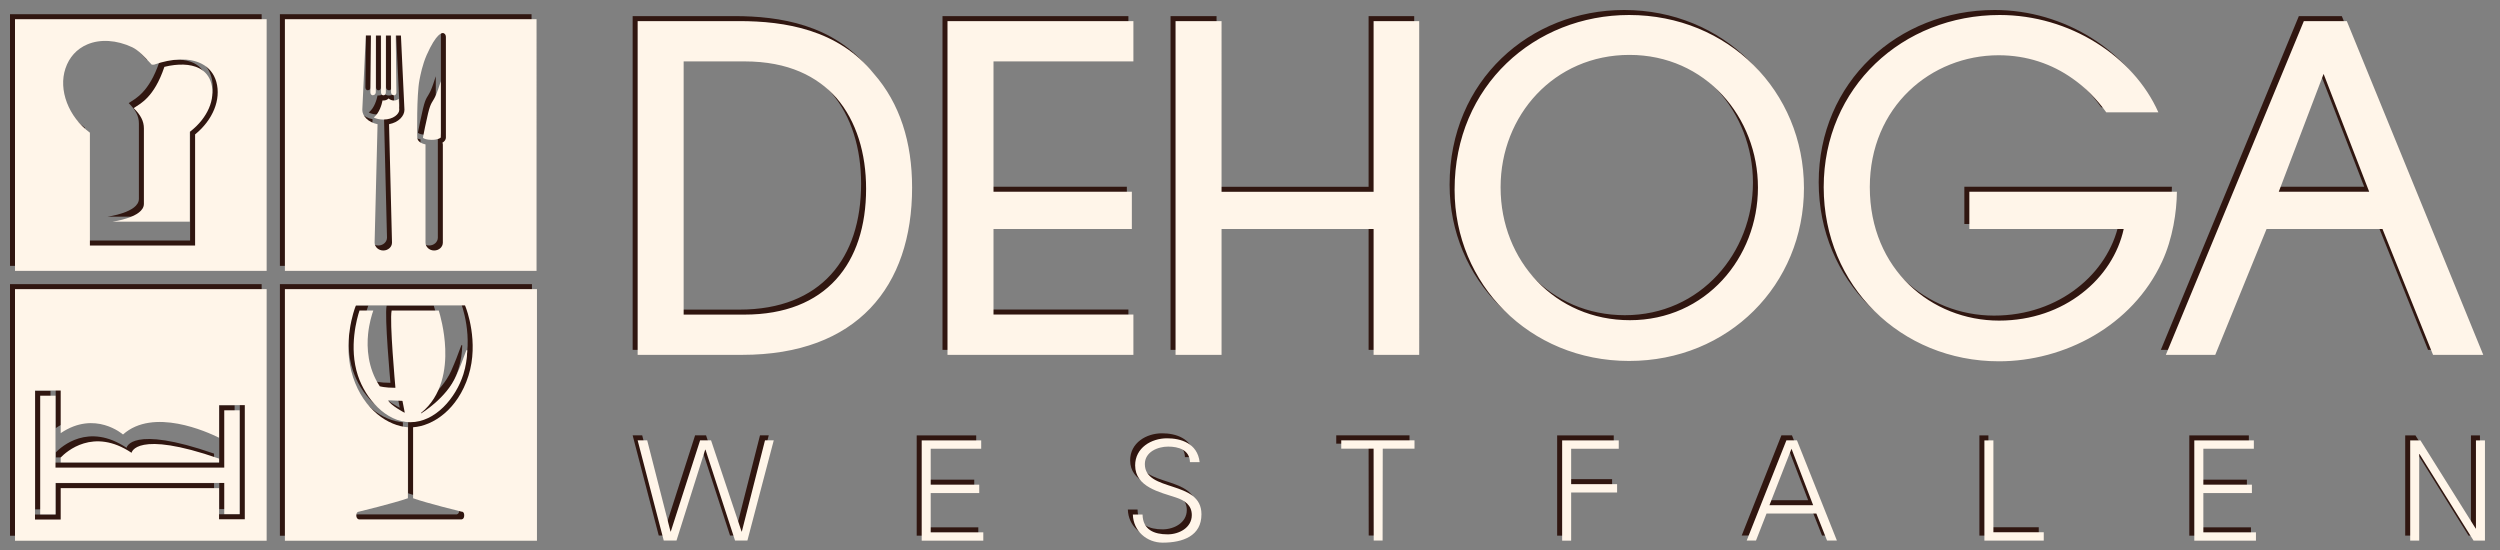 <?xml version="1.0" encoding="utf-8"?>
<!-- Generator: Adobe Illustrator 24.1.0, SVG Export Plug-In . SVG Version: 6.00 Build 0)  -->
<svg version="1.0" id="Ebene_1" xmlns="http://www.w3.org/2000/svg" xmlns:xlink="http://www.w3.org/1999/xlink" x="0px" y="0px"
	 viewBox="0 0 500 110" style="enable-background:new 0 0 500 110;" xml:space="preserve">
<rect x="0" y="0" width="500" height="110" fill="#808080" stroke="none"/>
<style type="text/css">
	.st0{fill:#301610;}
	.st1{fill:#FFF5E9;}
</style>
<path id="path2561_1_" class="st0" d="M324.82,2c-18.82,0-34.9,14.11-34.9,34.9v0.08c0,18.73,14.9,34.21,34.9,34.21
	c19.87,0,34.97-15.21,34.97-34.59C359.79,17.22,344.61,2,324.82,2z M398.94,2c-19.39,0-35.2,14.45-35.2,34.44
	c0,19.67,15.42,34.82,35.05,34.82c13.05,0,26.66-7.03,32.62-19.92c2.14-4.62,2.93-9.96,2.97-13.99h-41.51v7.45h30.87
	c-1.06,4.89-4.01,9.51-8.36,12.85c-4.29,3.34-10,5.47-16.57,5.47c-13.5,0-25.85-10.22-25.85-26.69c0-16.09,12.27-26.38,25.77-26.38
	c5.68,0,10.66,1.75,14.75,4.64c2.58,1.8,4.87,4.1,6.77,6.77h10.42C425.66,10.19,412.9,2,398.94,2z M126.53,3.22v66.75h20.91
	c23,0,33.98-13.69,33.98-33.45c0-9.08-2.43-16.83-7.68-22.81c-7.08-8.79-17.74-10.49-26.91-10.49H126.53z M188.5,3.22v66.75h37.18
	v-8.06H197.7V44.8h27.67v-7.45H197.7V11.28h27.98V3.22H188.5z M234.11,3.22v66.75h9.2V44.8h30.41v25.17h9.12V3.22h-9.12v34.14
	h-30.41V3.22H234.11z M459.77,3.22l-27.6,66.75h9.88l10.26-25.17h23.19l10.11,25.17h10.04L468.36,3.22H459.77z M324.89,9.98
	c15.25,0,25.7,12.48,25.7,26.53c0,14.02-10.45,26.53-25.62,26.53c-14.89,0-25.85-11.83-25.85-26.53v-0.08
	C299.12,22.07,309.84,9.98,324.89,9.98z M135.73,11.28h12.16c8.83,0,14.58,3.03,18.4,7.3c4.02,4.68,5.93,11.12,5.93,18.17
	c0,14.87-7.98,25.17-24.33,25.17h-12.16V11.28z M463.72,13.78l9.12,23.57h-18.09L463.72,13.78z"/>
<g>
	<path class="st0" d="M84.61,21.69c-0.44,1.81-0.86,3.98-1.03,4.87c0.19,0.18,0.78,0.41,1.75,0.41c1.21,0,1.83-0.36,1.83-0.52v-11.2
		c-0.32,1.02-0.73,2.24-1.06,2.95C85.46,19.57,85.18,19.34,84.61,21.69z"/>
	<path class="st0" d="M106.31,2.84H55.98v50.33h50.33V2.84z M76.81,23.84l0.59,23.68c0,0.88-0.78,1.58-1.74,1.58
		c-0.96,0-1.74-0.71-1.74-1.58l0.59-23.68c-1.91-0.38-3.05-1.65-3.05-2.86l0.7-14.89l1.04,0.01l0,0.08h0l0,0.01l-0.12,11.27
		c0,0.27,0.13,0.59,0.48,0.59c0.33,0,0.6-0.27,0.6-0.6L74.17,6.1l1.04,0v11.36c0,0.28,0.13,0.6,0.48,0.6c0.35,0,0.48-0.32,0.48-0.6
		V6.1h1.04v11.36c0,0.33,0.26,0.6,0.59,0.6c0.36,0,0.48-0.32,0.48-0.6L78.15,6.19h0l0-0.08l1.04-0.01l0,0.07l0.7,14.79
		C79.89,22.18,78.74,23.47,76.81,23.84z M88.19,26.45c0,0.49-0.29,0.85-0.72,1.1c0.07,0.08,0.1,0.2,0.1,0.39v19.58
		c0,0.88-0.78,1.58-1.74,1.58c-0.96,0-1.73-0.71-1.73-1.58V27.93c0-0.02,0-0.03,0-0.05c-0.9-0.19-1.65-0.63-1.65-1.43
		c-0.01-0.33-0.15-8.38,0.44-11.43l0.01-0.05c0.19-0.99,0.59-3.05,1.44-4.98c1.96-4.42,3.09-4.42,3.3-4.38
		c0.17,0.04,0.56,0.2,0.54,0.88V26.45z"/>
	<polygon class="st0" points="43.85,101.82 46.92,101.82 46.92,81.06 43.85,81.06 43.85,92.52 10.1,92.52 10.1,78.14 7.04,78.14 
		7.04,101.87 10.1,101.87 10.1,95.59 43.85,95.59 	"/>
	<path class="st0" d="M42.81,90.72c-16.69-5.81-17.5-1.16-17.5-1.16c-7.65-5.13-13.06-0.21-14.17,0.94v0.98h31.67V90.72z"/>
	<path class="st0" d="M2,107.15h50.33V56.82H2V107.15z M6,77.1h5.14v8.53c6.87-4.66,12.46,0.27,12.46,0.27
		c6.04-5.41,16.78-0.56,19.21,0.65v-6.52h5.15v22.83h-5.15v-6.23H11.14v6.28H6V77.1z"/>
	<path class="st0" d="M36.96,25.37l0.2-0.16c3.36-2.64,4.97-6.39,4.09-9.56v0c-0.38-1.38-1.21-2.39-2.46-3.02
		c-1.71-0.86-4.19-0.93-6.91-0.26c-2.08,6.17-4.82,7.35-6.14,8.25c1.38,1.38,2.04,2.59,2.04,4.06c0,1.27,0,12.33,0,12.33s0,0,0,2.76
		c0,2.76-6.33,3.57-6.33,3.57h15.51V25.37z"/>
	<path class="st0" d="M55.98,56.82v50.33h50.41V56.82H55.98z M92.69,74.15c-2.15,6.79-7.13,10.04-11.07,10.3v14.2
		c2.84,1.01,9.42,2.61,9.69,2.68c0.04,0,0.19-0.01,0.32,0.11c0.14,0.12,0.21,0.34,0.21,0.63c0,0.8-0.53,0.81-0.53,0.81H70.79
		c-0.01,0-0.53-0.08-0.53-0.81c0-0.73,0.52-0.74,0.53-0.74c0.06-0.02,6.88-1.66,9.79-2.68V84.45c-3.87-0.26-8.79-3.41-10.97-10.01
		c-2.26-6.84,0.34-13.74,0.45-14.03l0.13-0.33H92l0.13,0.33C92.24,60.68,94.84,67.36,92.69,74.15z"/>
	<path class="st0" d="M90.24,74.16c-1.98,4.48-6.94,7.48-6.99,7.51c-0.01,0-0.02,0.01-0.02,0.01c-0.02,0-0.03-0.01-0.04-0.02
		c-0.01-0.02-0.01-0.05,0.01-0.07c4.27-3.43,5-8.86,4.85-12.81c-0.14-3.76-1.07-6.93-1.3-7.67h-9.42
		c-0.46,2.07,0.74,15.25,0.75,15.39c0,0.01,0,0.03-0.01,0.04c-0.01,0.01-0.02,0.02-0.04,0.02c-2.06,0-3.05-0.3-3.06-0.3
		c-0.01,0-0.02-0.01-0.03-0.02c-2.42-3.69-2.6-7.72-2.32-10.45c0.22-2.19,0.77-3.92,1.04-4.68h-2.76c-0.48,1.44-2.19,7.33-0.32,13
		c1.53,4.63,5.64,9.33,10.5,9.33c4.97,0,9.09-4.83,10.6-9.6c0.51-1.61,0.73-3.23,0.77-4.75c-0.06-0.12-0.08-0.12-0.08-0.12
		c-0.08,0-0.25,0.46-0.48,1.09C91.6,70.87,91.1,72.22,90.24,74.16z M79.91,81.52c-0.01,0.01-0.02,0.01-0.03,0.01
		c-0.01,0-0.02,0-0.02-0.01c-0.11-0.06-2.69-1.43-3.2-2.39c-0.01-0.02-0.01-0.03,0-0.05c0.01-0.01,0.03-0.02,0.04-0.02l2.75,0.11
		c0.02,0,0.04,0.02,0.05,0.04l0.44,2.26C79.93,81.49,79.93,81.5,79.91,81.52z"/>
	<path class="st0" d="M77.79,19.1c-0.41,0-0.78-0.15-1.07-0.41c-0.26,0.26-0.62,0.41-1.03,0.41c-0.06,0-0.12-0.01-0.18-0.02
		c-0.16,0.83-0.61,2.48-1.76,3.42c0.5,0.25,1.14,0.41,1.91,0.41c2.05,0,3.19-1.14,3.19-1.93l-0.1-2.22
		C78.49,18.97,78.16,19.1,77.79,19.1z"/>
	<path class="st0" d="M2,53.17h50.33V2.84H2V53.17z M12.09,12.69c0.75-2.24,2.25-3.9,4.35-4.8c2.59-1.11,5.88-0.91,9.01,0.56
		c1.21,0.58,2.45,1.92,3.45,3c0.16,0.17,0.31,0.33,0.46,0.49h0.42c3.7-1.31,7.13-1.4,9.49-0.22c1.5,0.75,2.54,2.02,3,3.67v0
		c0.97,3.51-0.69,7.6-4.25,10.49V48.1H16.98V25.54C12.7,22.37,10.64,17,12.09,12.69z"/>
</g>
<g>
	<path class="st0" d="M134.3,107.11h-2.55l-5.22-20.04h1.91l4.66,18.23h0.06l5.86-18.23h2.19l6.1,18.23h0.06l4.63-18.23h1.75
		l-5.27,20.04h-2.47l-5.91-18.18h-0.06L134.3,107.11z"/>
	<path class="st0" d="M183.34,107.11V87.08h11.9v1.67h-10.1v7.19h9.71v1.67h-9.71v7.85h10.52v1.67H183.34z"/>
	<path class="st0" d="M231.54,107.53c-3.19,0-5.88-2.33-5.97-5.63h1.94c0.06,3.08,2.33,3.97,5.02,3.97c2.25,0,4.83-1.3,4.83-3.86
		c0-2-1.44-2.94-3.14-3.5c-3.25-1.08-8.19-2.11-8.19-6.44c0-3.5,3.22-5.41,6.38-5.41c2.64,0,6.08,0.92,6.52,4.77h-1.94
		c-0.06-2.47-2.3-3.11-4.36-3.11c-2.08,0-4.66,1.05-4.66,3.5c0,5.69,11.32,3.11,11.32,10.02
		C239.31,106.2,235.56,107.53,231.54,107.53z"/>
	<path class="st0" d="M273.72,88.74h-6.47v-1.67h14.65v1.67h-6.35l-0.03,18.37h-1.78L273.72,88.74z"/>
	<path class="st0" d="M311.43,107.11V87.08h11.32v1.67h-9.52v7.08h9.19v1.67h-9.19v9.63H311.43z"/>
	<path class="st0" d="M348.34,107.11l7.94-20.04h2.11l7.99,20.04h-1.97l-2.14-5.41h-9.96l-2.11,5.41H348.34z M361.63,100.04
		l-4.33-11.29l-4.41,11.29H361.63z"/>
	<path class="st0" d="M395.88,107.11V87.08h1.8v18.37h10.07v1.67H395.88z"/>
	<path class="st0" d="M437.86,107.11V87.08h11.91v1.67h-10.1v7.19h9.71v1.67h-9.71v7.85h10.52v1.67H437.86z"/>
	<path class="st0" d="M481.04,87.08h2.05l11.04,17.62h0.06V87.08h1.8v20.04h-2.28L482.9,89.8h-0.06v17.32h-1.8V87.08z"/>
</g>
<path id="path2561" class="st1" d="M325.82,3c-18.82,0-34.9,14.11-34.9,34.9v0.08c0,18.73,14.9,34.21,34.9,34.21
	c19.87,0,34.97-15.21,34.97-34.59C360.79,18.22,345.61,3,325.82,3z M399.94,3c-19.39,0-35.2,14.45-35.2,34.44
	c0,19.67,15.42,34.82,35.05,34.82c13.05,0,26.66-7.03,32.62-19.92c2.14-4.62,2.93-9.96,2.97-13.99h-41.51v7.45h30.87
	c-1.06,4.89-4.01,9.51-8.36,12.85c-4.29,3.34-10,5.47-16.57,5.47c-13.5,0-25.85-10.22-25.85-26.69c0-16.09,12.27-26.38,25.77-26.38
	c5.68,0,10.66,1.75,14.75,4.64c2.58,1.8,4.87,4.1,6.77,6.77h10.42C426.66,11.19,413.9,3,399.94,3z M127.53,4.22v66.75h20.91
	c23,0,33.98-13.69,33.98-33.45c0-9.08-2.43-16.83-7.68-22.81c-7.08-8.79-17.74-10.49-26.91-10.49H127.53z M189.5,4.22v66.75h37.18
	v-8.06H198.7V45.8h27.67v-7.45H198.7V12.28h27.98V4.22H189.5z M235.11,4.22v66.75h9.2V45.8h30.41v25.17h9.12V4.22h-9.12v34.14
	h-30.41V4.22H235.11z M460.77,4.22l-27.6,66.75h9.88l10.26-25.17h23.19l10.11,25.17h10.04L469.36,4.22H460.77z M325.89,10.98
	c15.25,0,25.7,12.48,25.7,26.53c0,14.02-10.45,26.53-25.62,26.53c-14.89,0-25.85-11.83-25.85-26.53v-0.08
	C300.12,23.07,310.84,10.98,325.89,10.98z M136.73,12.28h12.16c8.83,0,14.58,3.03,18.4,7.3c4.02,4.68,5.93,11.12,5.93,18.17
	c0,14.87-7.98,25.17-24.33,25.17h-12.16V12.28z M464.72,14.78l9.12,23.57h-18.09L464.72,14.78z"/>
<g>
	<path class="st1" d="M85.61,22.69c-0.44,1.81-0.86,3.98-1.03,4.87c0.19,0.18,0.78,0.41,1.75,0.41c1.21,0,1.83-0.36,1.83-0.52v-11.2
		c-0.32,1.02-0.73,2.24-1.06,2.95C86.46,20.57,86.18,20.34,85.61,22.69z"/>
	<path class="st1" d="M107.31,3.84H56.98v50.33h50.33V3.84z M77.81,24.84l0.59,23.68c0,0.88-0.78,1.58-1.74,1.58
		c-0.96,0-1.74-0.71-1.74-1.58l0.59-23.68c-1.91-0.38-3.05-1.65-3.05-2.86l0.7-14.89l1.04,0.01l0,0.08h0l0,0.01l-0.12,11.27
		c0,0.27,0.13,0.59,0.48,0.59c0.33,0,0.6-0.27,0.6-0.6L75.17,7.1l1.04,0v11.36c0,0.28,0.13,0.6,0.48,0.6c0.35,0,0.48-0.32,0.48-0.6
		V7.1h1.04v11.36c0,0.33,0.26,0.6,0.59,0.6c0.36,0,0.48-0.32,0.48-0.6L79.15,7.19h0l0-0.08l1.04-0.01l0,0.07l0.7,14.79
		C80.89,23.18,79.74,24.47,77.81,24.84z M89.19,27.45c0,0.49-0.29,0.85-0.72,1.1c0.07,0.08,0.1,0.2,0.1,0.39v19.58
		c0,0.88-0.78,1.58-1.74,1.58c-0.96,0-1.73-0.71-1.73-1.58V28.93c0-0.02,0-0.03,0-0.05c-0.9-0.19-1.65-0.63-1.65-1.43
		c-0.01-0.33-0.15-8.38,0.44-11.43l0.01-0.05c0.19-0.99,0.59-3.05,1.44-4.98c1.96-4.42,3.09-4.42,3.3-4.38
		c0.17,0.04,0.56,0.2,0.54,0.88V27.45z"/>
	<polygon class="st1" points="44.85,102.82 47.92,102.82 47.92,82.06 44.85,82.06 44.85,93.52 11.1,93.52 11.1,79.14 8.04,79.14 
		8.04,102.87 11.1,102.87 11.1,96.59 44.85,96.59 	"/>
	<path class="st1" d="M43.81,91.72c-16.69-5.81-17.5-1.16-17.5-1.16c-7.65-5.13-13.06-0.21-14.17,0.94v0.98h31.67V91.72z"/>
	<path class="st1" d="M3,108.15h50.33V57.82H3V108.15z M7,78.1h5.14v8.53c6.87-4.66,12.46,0.27,12.46,0.27
		c6.04-5.41,16.78-0.56,19.21,0.65v-6.52h5.15v22.83h-5.15v-6.23H12.14v6.28H7V78.1z"/>
	<path class="st1" d="M37.96,26.37l0.2-0.16c3.36-2.64,4.97-6.39,4.09-9.56v0c-0.38-1.38-1.21-2.39-2.46-3.02
		c-1.71-0.86-4.19-0.93-6.91-0.26c-2.08,6.17-4.82,7.35-6.14,8.25c1.38,1.38,2.04,2.59,2.04,4.06c0,1.27,0,12.33,0,12.33s0,0,0,2.76
		c0,2.76-6.33,3.57-6.33,3.57h15.51V26.37z"/>
	<path class="st1" d="M56.98,57.82v50.33h50.41V57.82H56.98z M93.69,75.15c-2.15,6.79-7.13,10.04-11.07,10.3v14.2
		c2.84,1.01,9.42,2.61,9.69,2.68c0.04,0,0.19-0.01,0.32,0.11c0.14,0.12,0.21,0.34,0.21,0.63c0,0.8-0.53,0.81-0.53,0.81H71.79
		c-0.01,0-0.53-0.08-0.53-0.81c0-0.73,0.52-0.74,0.53-0.74c0.06-0.02,6.88-1.66,9.79-2.68V85.45c-3.87-0.26-8.79-3.41-10.97-10.01
		c-2.26-6.84,0.34-13.74,0.45-14.03l0.13-0.33H93l0.13,0.33C93.24,61.68,95.84,68.36,93.69,75.15z"/>
	<path class="st1" d="M91.24,75.16c-1.98,4.48-6.94,7.48-6.99,7.51c-0.01,0-0.02,0.01-0.02,0.01c-0.02,0-0.03-0.01-0.04-0.02
		c-0.01-0.02-0.01-0.05,0.01-0.07c4.27-3.43,5-8.86,4.85-12.81c-0.14-3.76-1.07-6.93-1.3-7.67h-9.42
		c-0.46,2.07,0.74,15.25,0.75,15.39c0,0.01,0,0.03-0.01,0.04c-0.01,0.01-0.02,0.02-0.04,0.02c-2.06,0-3.05-0.3-3.06-0.3
		c-0.01,0-0.02-0.01-0.03-0.02c-2.42-3.69-2.6-7.72-2.32-10.45c0.22-2.19,0.77-3.92,1.04-4.68h-2.76c-0.48,1.44-2.19,7.33-0.32,13
		c1.53,4.63,5.64,9.33,10.5,9.33c4.97,0,9.09-4.83,10.6-9.6c0.51-1.61,0.73-3.23,0.77-4.75c-0.06-0.12-0.08-0.12-0.08-0.12
		c-0.08,0-0.25,0.46-0.48,1.09C92.6,71.87,92.1,73.22,91.24,75.16z M80.91,82.52c-0.01,0.01-0.02,0.01-0.03,0.01
		c-0.01,0-0.02,0-0.02-0.01c-0.11-0.06-2.69-1.43-3.2-2.39c-0.01-0.02-0.01-0.03,0-0.05c0.01-0.01,0.03-0.02,0.04-0.02l2.75,0.11
		c0.02,0,0.04,0.02,0.05,0.04l0.44,2.26C80.93,82.49,80.93,82.5,80.91,82.52z"/>
	<path class="st1" d="M78.79,20.1c-0.41,0-0.78-0.15-1.07-0.41c-0.26,0.26-0.62,0.41-1.03,0.41c-0.06,0-0.12-0.01-0.18-0.02
		c-0.16,0.83-0.61,2.48-1.76,3.42c0.5,0.25,1.14,0.41,1.91,0.41c2.05,0,3.19-1.14,3.19-1.93l-0.1-2.22
		C79.49,19.97,79.16,20.1,78.79,20.1z"/>
	<path class="st1" d="M3,54.17h50.33V3.84H3V54.17z M13.09,13.69c0.75-2.24,2.25-3.9,4.35-4.8c2.59-1.11,5.88-0.91,9.01,0.56
		c1.21,0.58,2.45,1.92,3.45,3c0.16,0.17,0.31,0.33,0.46,0.49h0.42c3.7-1.31,7.13-1.4,9.49-0.22c1.5,0.75,2.54,2.02,3,3.67v0
		c0.97,3.51-0.69,7.6-4.25,10.49V49.1H17.98V26.54C13.7,23.37,11.64,18,13.09,13.69z"/>
</g>
<g>
	<path class="st1" d="M135.3,108.11h-2.55l-5.22-20.04h1.91l4.66,18.23h0.06l5.86-18.23h2.19l6.1,18.23h0.06l4.63-18.23h1.75
		l-5.27,20.04h-2.47l-5.91-18.18h-0.06L135.3,108.11z"/>
	<path class="st1" d="M184.34,108.11V88.08h11.9v1.67h-10.1v7.19h9.71v1.67h-9.71v7.85h10.52v1.67H184.34z"/>
	<path class="st1" d="M232.54,108.53c-3.19,0-5.88-2.33-5.97-5.63h1.94c0.06,3.08,2.33,3.97,5.02,3.97c2.25,0,4.83-1.3,4.83-3.86
		c0-2-1.44-2.94-3.14-3.5c-3.25-1.08-8.19-2.11-8.19-6.44c0-3.5,3.22-5.41,6.38-5.41c2.64,0,6.08,0.92,6.52,4.77h-1.94
		c-0.06-2.47-2.3-3.11-4.36-3.11c-2.08,0-4.66,1.05-4.66,3.5c0,5.69,11.32,3.11,11.32,10.02
		C240.31,107.2,236.56,108.53,232.54,108.53z"/>
	<path class="st1" d="M274.72,89.74h-6.47v-1.67h14.65v1.67h-6.35l-0.03,18.37h-1.78L274.72,89.74z"/>
	<path class="st1" d="M312.43,108.11V88.08h11.32v1.67h-9.52v7.08h9.19v1.67h-9.19v9.63H312.43z"/>
	<path class="st1" d="M349.34,108.11l7.94-20.04h2.11l7.99,20.04h-1.97l-2.14-5.41h-9.96l-2.11,5.41H349.34z M362.63,101.04
		l-4.33-11.29l-4.41,11.29H362.63z"/>
	<path class="st1" d="M396.88,108.11V88.08h1.8v18.37h10.07v1.67H396.88z"/>
	<path class="st1" d="M438.86,108.11V88.08h11.91v1.67h-10.1v7.19h9.71v1.67h-9.71v7.85h10.52v1.67H438.86z"/>
	<path class="st1" d="M482.04,88.08h2.05l11.04,17.62h0.06V88.08h1.8v20.04h-2.28L483.9,90.8h-0.06v17.32h-1.8V88.08z"/>
</g>
</svg>
